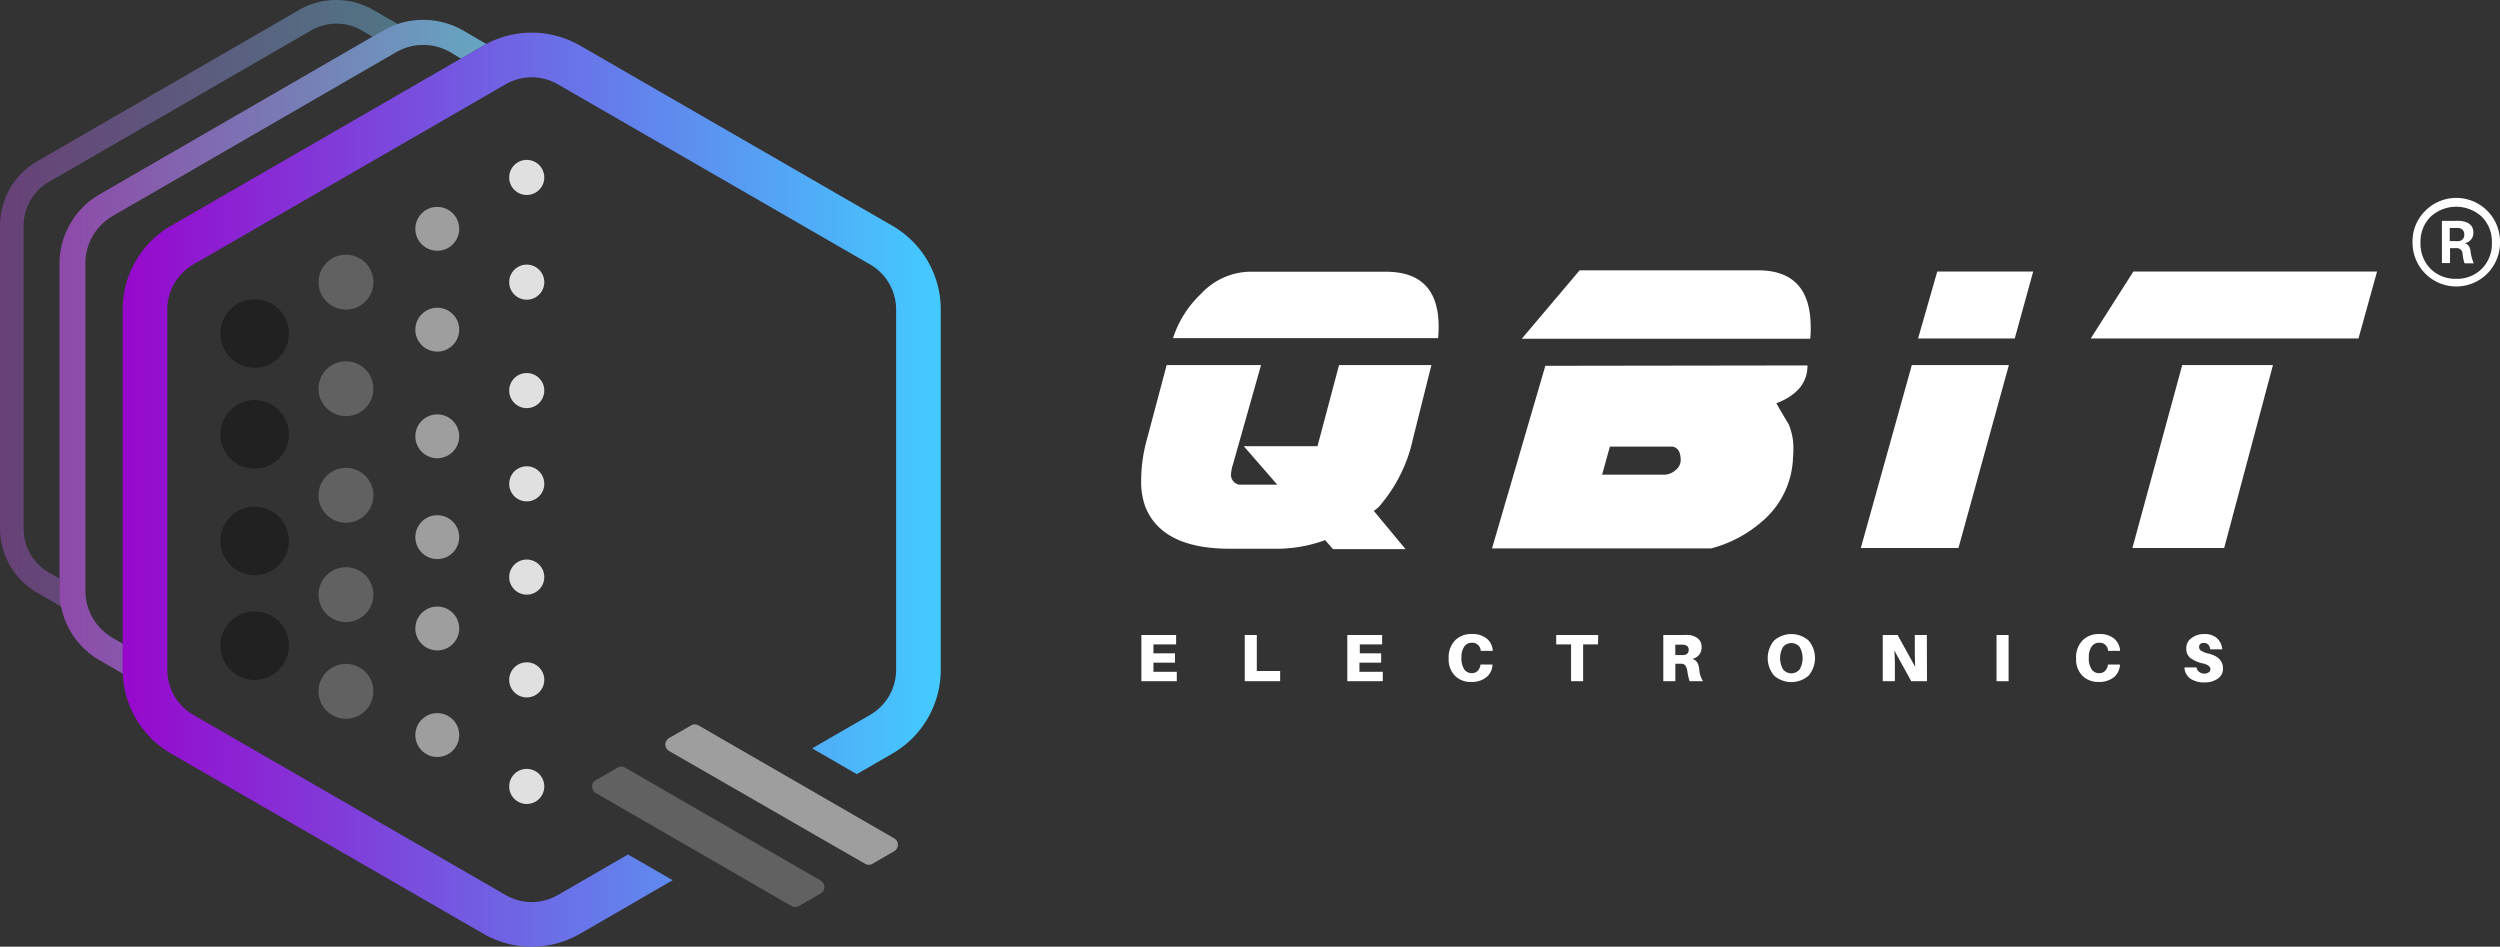 <svg id="QBIT" xmlns="http://www.w3.org/2000/svg" xmlns:xlink="http://www.w3.org/1999/xlink" viewBox="0 0 336.17 127.3">
  <rect x="0" y="0" width="336.17" height="127.3" fill="#333333" stroke="none"/>
  <defs>
    <linearGradient id="linear-gradient" x1="-0.55" y1="40.8" x2="54.08" y2="40.8" gradientUnits="userSpaceOnUse">
      <stop offset="0" stop-color="#b652db"/>
      <stop offset="1" stop-color="#7bdaff"/>
    </linearGradient>
    <linearGradient id="linear-gradient-2" x1="7.45" y1="46.62" x2="66.04" y2="46.62" xlink:href="#linear-gradient"/>
    <linearGradient id="linear-gradient-3" x1="16.58" y1="65.84" x2="126.5" y2="65.84" gradientUnits="userSpaceOnUse">
      <stop offset="0" stop-color="#9708cc"/>
      <stop offset="1" stop-color="#43cbff"/>
    </linearGradient>
  </defs>
  <g id="Shape">
    <path d="M8,79.41V77.79L6.59,77a6.82,6.82,0,0,1-3.41-5.9V30.34a6.79,6.79,0,0,1,3.41-5.89L41.84,4.09a6.77,6.77,0,0,1,3.4-.91h0a6.77,6.77,0,0,1,3.4.91l1.45.84,1.41-.81a10.57,10.57,0,0,1,2-.88l-3.29-1.9A10,10,0,0,0,45.34,0h-.13a9.88,9.88,0,0,0-5,1.34L5,21.69a10,10,0,0,0-5,8.65V71.05A10,10,0,0,0,5,79.7l3.29,1.91A10.75,10.75,0,0,1,8,79.41Z" opacity="0.4" fill="url(#linear-gradient)"/>
    <path d="M16.58,90.07V86.6l-1.42-.82a7.34,7.34,0,0,1-3.68-6.37v-44a7.37,7.37,0,0,1,3.68-6.37l38.07-22a7.34,7.34,0,0,1,3.68-1h0a7.34,7.34,0,0,1,3.68,1L62,7.9,65,6.13l.41-.2L62.31,4.12A10.79,10.79,0,0,0,57,2.67h-.14a10.85,10.85,0,0,0-5.37,1.45l-38.07,22A10.79,10.79,0,0,0,8,35.44v44a10.8,10.8,0,0,0,5.4,9.35l3.15,1.82C16.59,90.41,16.58,90.24,16.58,90.07Z" opacity="0.7" fill="url(#linear-gradient-2)"/>
    <path d="M120,30.36,78,6.13a13,13,0,0,0-13,0l-42,24.23a13,13,0,0,0-6.5,11.26V90.07a13,13,0,0,0,6.5,11.26l42,24.23a13,13,0,0,0,13,0l12.45-7.2-6-3.46L75,120.36a7,7,0,0,1-7,0l-42-24.23a7,7,0,0,1-3.5-6.06V41.62a7,7,0,0,1,3.5-6.06L68,11.33a7,7,0,0,1,7,0l42,24.23a7,7,0,0,1,3.5,6.06V90.07a7,7,0,0,1-3.5,6.06l-7.79,4.5,6,3.47,4.79-2.77a13,13,0,0,0,6.5-11.26V41.62A13,13,0,0,0,120,30.36Z" fill="url(#linear-gradient-3)"/>
    <path d="M80.12,104.91l2.93-1.69a1,1,0,0,1,1,0l26.31,15.19a1,1,0,0,1,0,1.73l-2.93,1.69a1,1,0,0,1-1,0L80.12,106.64A1,1,0,0,1,80.12,104.91Z" fill="#616161" fill-rule="evenodd"/>
    <path d="M90,99.23l2.93-1.69a1,1,0,0,1,1,0l26.31,15.19a1,1,0,0,1,0,1.73l-2.92,1.69a1,1,0,0,1-1,0L90,101A1,1,0,0,1,90,99.23Z" fill="#9e9e9e" fill-rule="evenodd"/>
    <circle cx="34.24" cy="44.85" r="4.61" fill="#212121"/>
    <circle cx="34.24" cy="58.41" r="4.61" fill="#212121"/>
    <circle cx="34.24" cy="72.74" r="4.61" fill="#212121"/>
    <circle cx="34.24" cy="86.82" r="4.61" fill="#212121"/>
    <circle cx="46.52" cy="92.96" r="3.69" fill="#616161"/>
    <circle cx="46.52" cy="79.96" r="3.69" fill="#616161"/>
    <circle cx="46.52" cy="66.6" r="3.69" fill="#616161"/>
    <circle cx="46.52" cy="52.27" r="3.69" fill="#616161"/>
    <circle cx="46.52" cy="37.94" r="3.69" fill="#616161"/>
    <circle cx="58.8" cy="30.77" r="2.95" fill="#9e9e9e"/>
    <circle cx="70.83" cy="23.86" r="2.36" fill="#e0e0e0"/>
    <circle cx="70.83" cy="37.94" r="2.36" fill="#e0e0e0"/>
    <circle cx="70.83" cy="52.52" r="2.36" fill="#e0e0e0"/>
    <circle cx="70.83" cy="65.06" r="2.36" fill="#e0e0e0"/>
    <circle cx="70.83" cy="77.6" r="2.36" fill="#e0e0e0"/>
    <circle cx="70.83" cy="91.42" r="2.36" fill="#e0e0e0"/>
    <circle cx="70.83" cy="105.75" r="2.36" fill="#e0e0e0"/>
    <circle cx="58.8" cy="44.33" r="2.95" fill="#9e9e9e"/>
    <circle cx="58.8" cy="58.67" r="2.95" fill="#9e9e9e"/>
    <circle cx="58.8" cy="72.23" r="2.95" fill="#9e9e9e"/>
    <circle cx="58.8" cy="84.51" r="2.95" fill="#9e9e9e"/>
    <circle cx="58.8" cy="98.84" r="2.95" fill="#9e9e9e"/>
  </g>
  <g id="text">
    <path d="M158.24,90.34V91.6h-4.76V85.39h4.67v1.26H155.1v1.2H158v1.26H155.1v1.23Z" fill="#fff"/>
    <path d="M172.14,90.23V91.6h-4.76V85.39H169v4.84Z" fill="#fff"/>
    <path d="M185.94,90.34V91.6h-4.77V85.39h4.68v1.26h-3v1.2h2.87v1.26H182.8v1.23Z" fill="#fff"/>
    <path d="M197.91,85.26a3,3,0,0,1,2,.6,2.22,2.22,0,0,1,.81,1.57v.09H199.1v-.09a1.12,1.12,0,0,0-1.2-1,1.17,1.17,0,0,0-1,.51,2.47,2.47,0,0,0-.38,1.48,2.71,2.71,0,0,0,.38,1.6,1.21,1.21,0,0,0,1,.5,1.12,1.12,0,0,0,.77-.28,1.45,1.45,0,0,0,.4-.79l0-.09h1.62v.09a2.26,2.26,0,0,1-.89,1.67,3.16,3.16,0,0,1-2,.58,2.92,2.92,0,0,1-2.15-.83,3.12,3.12,0,0,1-.85-2.35,3.26,3.26,0,0,1,.87-2.42A3,3,0,0,1,197.91,85.26Z" fill="#fff"/>
    <path d="M214.88,86.65h-2V91.6h-1.62V86.65h-2V85.39h5.65Z" fill="#fff"/>
    <path d="M228.5,90.09A3.41,3.41,0,0,0,229,91.6H227.2a7.53,7.53,0,0,1-.29-1.24c-.08-.71-.34-1.08-.76-1.11h-.87V91.6h-1.62V85.39h2.46a9.17,9.17,0,0,1,1,0,2.29,2.29,0,0,1,1.22.49,1.44,1.44,0,0,1,.47,1.16,1.52,1.52,0,0,1-1.25,1.55,1.22,1.22,0,0,1,.68.52A2.37,2.37,0,0,1,228.5,90.09Zm-3.22-2h1c.53,0,.8-.28.8-.7s-.25-.66-.75-.7h-1.06Z" fill="#fff"/>
    <path d="M238.56,86.13a3.53,3.53,0,0,1,4.64,0,3.67,3.67,0,0,1,0,4.72,3.53,3.53,0,0,1-4.64,0,3.67,3.67,0,0,1,0-4.72Zm1.2,3.87A1.43,1.43,0,0,0,242,90a3.05,3.05,0,0,0,0-3,1.45,1.45,0,0,0-2.24,0,3.05,3.05,0,0,0,0,3Z" fill="#fff"/>
    <path d="M259.12,91.6H257l-2.26-4.11c0,.42.06.94.06,1.54V91.6h-1.63V85.39h2l2.36,4.28c0-.5-.05-1-.05-1.63V85.39h1.62Z" fill="#fff"/>
    <path d="M270.09,91.6h-1.62V85.39h1.62Z" fill="#fff"/>
    <path d="M282.27,85.26a3,3,0,0,1,2,.6,2.3,2.3,0,0,1,.81,1.57v.09h-1.62l0-.09a1.11,1.11,0,0,0-1.2-1,1.17,1.17,0,0,0-1,.51,2.47,2.47,0,0,0-.38,1.48,2.63,2.63,0,0,0,.39,1.6,1.18,1.18,0,0,0,1,.5,1.12,1.12,0,0,0,.77-.28,1.39,1.39,0,0,0,.4-.79l0-.09h1.62v.09a2.25,2.25,0,0,1-.88,1.67,3.18,3.18,0,0,1-2,.58,3,3,0,0,1-2.16-.83,3.16,3.16,0,0,1-.85-2.35,3.23,3.23,0,0,1,.88-2.42A3,3,0,0,1,282.27,85.26Z" fill="#fff"/>
    <path d="M296.37,85.26a2.48,2.48,0,0,1,1.75.56,2.26,2.26,0,0,1,.7,1.49H297.2c-.07-.57-.37-.86-.87-.86a.69.69,0,0,0-.45.14.49.49,0,0,0-.17.42.58.58,0,0,0,.28.5,3.33,3.33,0,0,0,1,.38c1.29.31,1.93,1,1.93,2a1.58,1.58,0,0,1-.72,1.38,2.93,2.93,0,0,1-1.72.49,3.28,3.28,0,0,1-1.94-.5,1.92,1.92,0,0,1-.8-1.52h1.62a1,1,0,0,0,.38.62,1.12,1.12,0,0,0,.69.22.94.94,0,0,0,.57-.17.48.48,0,0,0,.23-.41c0-.37-.34-.63-1-.79a4.25,4.25,0,0,1-1.7-.73,1.57,1.57,0,0,1-.54-1.31,1.59,1.59,0,0,1,.69-1.36A2.69,2.69,0,0,1,296.37,85.26Z" fill="#fff"/>
  </g>
  <g id="text-2" data-name="text">
    <path d="M192.48,49.09,190,59a20.44,20.44,0,0,1-4.56,9.12,5.47,5.47,0,0,1-.71.58L189,73.84h-9.75l-1.06-1.21a19.06,19.06,0,0,1-6.46,1.16H165.4q-9.15,0-11.39-5.65a9.83,9.83,0,0,1-.56-3.59,20.81,20.81,0,0,1,.74-5.35l2.69-10.11h12.69L165.8,62.42a5.54,5.54,0,0,0-.27,1.35,1.35,1.35,0,0,0,1.08,1.4h5.14L167.25,60h9.91l2.9-10.91Zm.9-3.62H157.73a14.22,14.22,0,0,1,3.74-5.93,9.22,9.22,0,0,1,6.41-3h18.48q7.09,0,7.09,7.38C193.45,44.4,193.43,44.93,193.38,45.47Z" fill="#fff"/>
    <path d="M243.05,49.14q0,3.48-4.19,5.09c1,1.74,1.59,2.68,1.66,2.82a8.18,8.18,0,0,1,.63,3.45c0,.14,0,.5-.05,1.08a11.74,11.74,0,0,1-4.27,8.63,16.83,16.83,0,0,1-6.73,3.53l-29.47,0,7.17-24.55Zm.37-3.59H204.63l7.78-9.2,24,0q7.06,0,7.07,7.62C243.5,44.45,243.47,45,243.42,45.55ZM226,61.9c0-1.11-.37-1.72-1.13-1.85h-8.39l-1.05,3.78h8.38a2.27,2.27,0,0,0,1.48-.6A1.69,1.69,0,0,0,226,61.9Z" fill="#fff"/>
    <path d="M270.13,49.09l-6.78,24.6H250.22l6.86-24.6Zm3.27-12.58-2.48,9h-13l2.58-9Z" fill="#fff"/>
    <path d="M319.64,36.51l-2.5,9h-36l5.73-9Zm-14,12.58-6.56,24.6H286.74l6.7-24.6Z" fill="#fff"/>
  </g>
  <g id="r">
    <path d="M326.06,28.41a5.88,5.88,0,0,1,10.11,4.23,5.88,5.88,0,1,1-11.76,0A5.76,5.76,0,0,1,326.06,28.41Zm4.23,9.08a4.68,4.68,0,0,0,3.45-1.36,4.78,4.78,0,0,0,1.34-3.49,4.76,4.76,0,0,0-1.34-3.48,5.08,5.08,0,0,0-6.92,0,4.72,4.72,0,0,0-1.34,3.48,4.74,4.74,0,0,0,1.34,3.49A4.69,4.69,0,0,0,330.29,37.49Zm1.12-4.79q.73.19.81,1.2a6.38,6.38,0,0,0,.42,1.51h-1.23a5.32,5.32,0,0,1-.28-1.34.76.76,0,0,0-.84-.7h-.84v2h-1.09V29.7h1.76a6.16,6.16,0,0,1,.7,0c1.18.13,1.77.65,1.77,1.57A1.38,1.38,0,0,1,331.41,32.7Zm-2-.28h.65a3.69,3.69,0,0,0,.56,0,.81.81,0,0,0,.75-.87.83.83,0,0,0-.73-.89,3.07,3.07,0,0,0-.5,0h-.73Z" fill="#fff"/>
  </g>
</svg>
